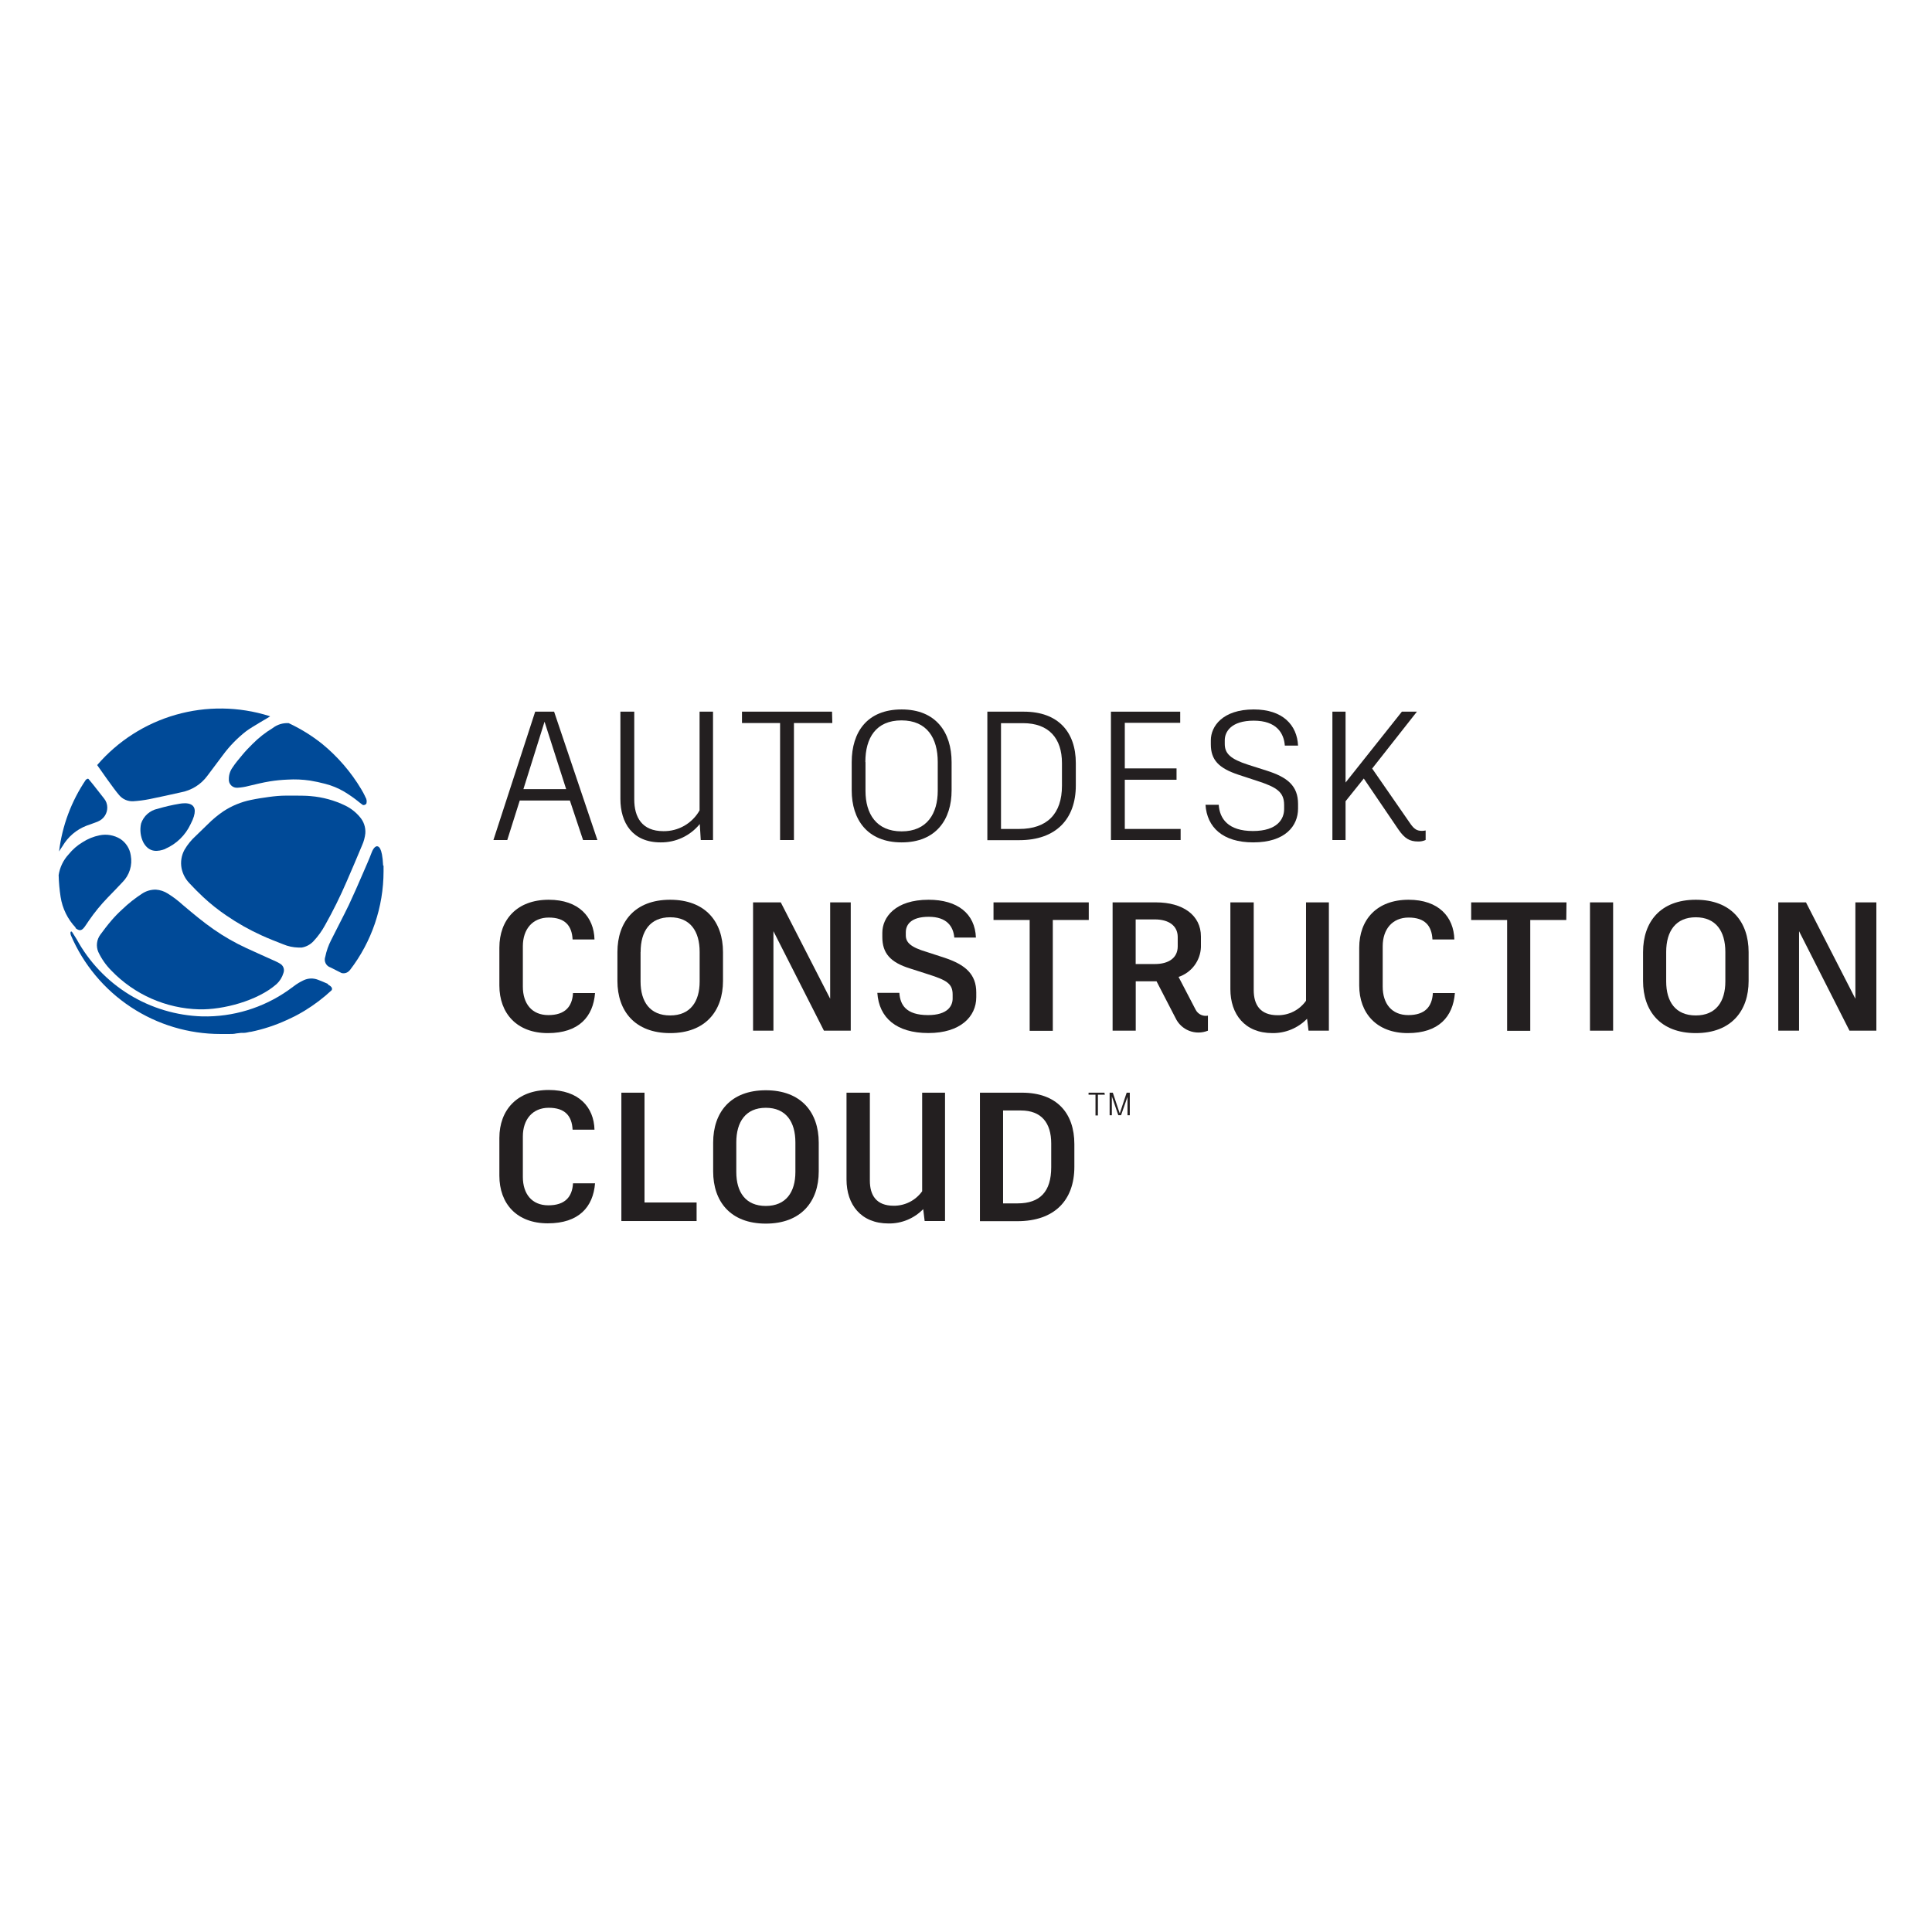 <svg width="600" height="600" viewBox="0 0 600 600" fill="none" xmlns="http://www.w3.org/2000/svg">
<g clip-path="url(#clip0_1153_1646)">
<path d="M41.428 248.831C43.089 248.723 44.742 248.508 46.376 248.186C49.711 247.519 53.024 246.766 56.337 246.034C59.549 245.41 62.412 243.607 64.362 240.979C65.975 238.827 67.567 236.676 69.202 234.524C71.271 231.713 73.718 229.201 76.474 227.059C78.389 225.639 83.531 222.756 83.896 222.476L83.574 222.347C74.156 219.396 64.08 219.267 54.591 221.978C45.101 224.689 36.613 230.12 30.176 237.601C30.843 238.569 35.468 245.195 36.953 246.873C37.49 247.531 38.176 248.052 38.954 248.392C39.732 248.732 40.58 248.883 41.428 248.831" fill="#004A98"/>
<path d="M19.419 262.771C21.114 259.868 23.747 257.629 26.885 256.424C28.068 255.973 29.273 255.607 30.435 255.112C31.286 254.759 32.014 254.163 32.528 253.397C33.041 252.631 33.315 251.731 33.318 250.809C33.325 249.773 32.967 248.768 32.306 247.969L28.929 243.666L27.53 241.967C27.294 241.666 26.949 241.967 26.648 242.182C22.153 248.832 19.306 256.458 18.344 264.428L18.989 263.395C19.149 263.199 19.293 262.99 19.419 262.771" fill="#004A98"/>
<path d="M23.355 288.158C24.603 289.148 25.27 289.17 26.238 287.9C26.733 287.233 27.163 286.545 27.636 285.856C29.374 283.334 31.317 280.96 33.445 278.757C34.972 277.165 36.521 275.616 38.006 274.002C39.09 272.926 39.894 271.6 40.348 270.141C40.801 268.682 40.891 267.135 40.609 265.633C40.458 264.602 40.091 263.615 39.531 262.736C38.971 261.857 38.231 261.107 37.36 260.534C35.428 259.357 33.122 258.957 30.906 259.416C29.03 259.795 27.241 260.525 25.635 261.567C23.99 262.549 22.533 263.817 21.332 265.31C19.669 267.1 18.582 269.349 18.213 271.765C18.271 274.02 18.472 276.269 18.815 278.499C19.367 282.131 21.028 285.505 23.57 288.158" fill="#004A98"/>
<path d="M101.901 305.584C100.847 305.133 99.75 304.638 98.695 304.251C97.301 303.723 95.753 303.769 94.393 304.38C93.255 304.903 92.18 305.553 91.187 306.316L89.509 307.542C81.702 313.024 72.347 315.866 62.81 315.653C54.783 315.405 46.961 313.063 40.119 308.859C33.277 304.654 27.653 298.735 23.805 291.686L22.45 289.535C22.148 289.04 21.632 289.255 22.019 290.46C25.909 299.557 32.384 307.312 40.641 312.762C48.898 318.212 58.574 321.118 68.468 321.118C69.35 321.118 70.211 321.118 71.05 321.118H71.201C71.932 321.118 72.663 321.118 73.352 320.946L74.815 320.773H75.632C76.321 320.773 76.988 320.58 77.655 320.451H77.87C81.703 319.664 85.435 318.444 88.993 316.815V316.815C89.638 316.535 90.262 316.234 90.864 315.933L91.574 315.589L92.779 314.943C93.424 314.599 94.048 314.212 94.672 313.846C97.654 312.024 100.444 309.905 102.998 307.521C103.256 307.069 103.192 306.424 101.793 305.735" fill="#004A98"/>
<path d="M84.689 226.111C82.424 227.478 80.336 229.118 78.472 230.995C77.353 232.114 76.32 233.146 75.245 234.459C74.169 235.771 73.093 236.997 72.233 238.331C71.473 239.375 71.066 240.634 71.071 241.924C71.037 242.29 71.085 242.66 71.211 243.005C71.337 243.351 71.537 243.664 71.799 243.923C72.06 244.182 72.375 244.38 72.721 244.503C73.068 244.626 73.437 244.671 73.803 244.635C74.967 244.568 76.12 244.38 77.246 244.076C79.397 243.581 81.548 243.021 83.829 242.656C85.624 242.369 87.434 242.189 89.25 242.118C91.607 241.971 93.972 242.072 96.307 242.419C97.899 242.677 99.469 243.021 101.018 243.43C103.056 243.953 105.011 244.756 106.827 245.818C108.508 246.823 110.112 247.952 111.625 249.196C111.905 249.39 112.421 249.841 112.722 250.013C112.92 250.043 113.123 250.018 113.308 249.942C113.493 249.867 113.655 249.743 113.776 249.583C113.879 249.241 113.906 248.881 113.854 248.528C113.802 248.174 113.672 247.837 113.475 247.539L113.26 247.066C113.002 246.528 112.701 245.969 112.378 245.431L112.184 245.087C108.987 239.74 104.889 234.987 100.072 231.038C96.869 228.481 93.374 226.314 89.659 224.584C87.871 224.467 86.103 225.011 84.689 226.111" fill="#004A98"/>
<path d="M107.648 273.787C109.305 270.043 110.876 266.235 112.468 262.47C112.987 261.311 113.321 260.076 113.457 258.813C113.524 257.878 113.403 256.939 113.1 256.052C112.797 255.165 112.318 254.348 111.693 253.65C110.465 252.199 108.948 251.019 107.24 250.186C103.867 248.548 100.219 247.549 96.483 247.238C94.998 247.088 93.492 247.109 92.008 247.088C90.932 247.088 89.856 247.088 88.824 247.088C87.059 247.088 85.274 247.26 83.531 247.497C81.788 247.733 79.788 248.035 77.959 248.422C74.89 249.044 71.969 250.249 69.353 251.972C67.616 253.156 65.995 254.503 64.513 255.995C63.265 257.178 62.039 258.383 60.812 259.588C59.431 260.835 58.249 262.286 57.306 263.89C56.345 265.634 56.018 267.656 56.38 269.613C56.735 271.4 57.602 273.044 58.876 274.346C60.21 275.788 61.608 277.186 63.05 278.541C65.324 280.667 67.763 282.609 70.343 284.35C73.792 286.716 77.442 288.775 81.251 290.503C83.402 291.493 85.704 292.375 87.942 293.257C89.428 293.884 91.019 294.227 92.632 294.268H93.729C95.125 294.026 96.403 293.33 97.365 292.289C98.79 290.768 100.012 289.068 101.001 287.233C103.45 282.87 105.669 278.382 107.648 273.787" fill="#004A98"/>
<path d="M87.038 299.305C86.608 299.043 86.162 298.806 85.704 298.595C82.628 297.197 79.53 295.841 76.475 294.421C72.981 292.806 69.634 290.891 66.471 288.699C63.05 286.332 59.887 283.664 56.725 280.997C55.3 279.697 53.759 278.53 52.121 277.511C51.011 276.796 49.738 276.374 48.42 276.285C46.892 276.251 45.39 276.686 44.118 277.533C41.925 278.956 39.872 280.584 37.986 282.395C36.805 283.465 35.691 284.608 34.651 285.816C33.425 287.236 32.263 288.763 31.145 290.291C30.588 291.05 30.238 291.941 30.129 292.876C30.019 293.811 30.154 294.759 30.521 295.626C31.533 297.782 32.908 299.747 34.587 301.435C41.74 308.869 51.532 313.189 61.845 313.461C69.267 313.633 79.981 310.815 85.876 305.63C86.895 304.693 87.639 303.495 88.028 302.166C88.232 301.634 88.236 301.046 88.038 300.511C87.84 299.977 87.454 299.533 86.952 299.262" fill="#004A98"/>
<path d="M51.281 263.631C54.778 262.126 57.596 259.383 59.198 255.929C63.006 248.636 57.304 249.346 55.798 249.604C53.494 249.983 51.216 250.508 48.978 251.175C47.791 251.416 46.688 251.967 45.781 252.772C44.874 253.577 44.196 254.606 43.815 255.757C43.372 257.739 43.623 259.812 44.525 261.631C46.354 264.922 49.108 264.492 51.388 263.631" fill="#004A98"/>
<path d="M118.986 268.816C118.707 262.857 117.459 262.922 117.222 262.836C116.986 262.75 116.125 262.836 115.372 264.879C114.619 266.923 113.673 268.946 112.661 271.334C111.263 274.561 109.865 277.788 108.359 280.993C106.573 284.694 104.637 288.33 102.808 292.009C101.987 293.621 101.387 295.336 101.022 297.107C100.9 297.43 100.845 297.775 100.86 298.12C100.874 298.464 100.959 298.803 101.107 299.114C101.256 299.426 101.466 299.704 101.725 299.932C101.984 300.16 102.287 300.334 102.614 300.442C103.69 300.937 105.024 301.69 106.078 302.185C106.508 302.297 106.961 302.288 107.386 302.159C107.811 302.03 108.193 301.786 108.488 301.453C108.559 301.396 108.624 301.331 108.681 301.26C115.438 292.467 119.106 281.691 119.116 270.602V270.409C119.116 269.892 119.116 269.354 119.116 268.816" fill="#004A98"/>
<path d="M176.986 248.616H161.41L157.537 260.879H153.234L166.207 221.014H172.081L185.527 260.879H181.074L176.986 248.616ZM162.55 245.066H175.824L169.112 224.133L162.55 245.066Z" fill="#231F20"/>
<path d="M221.434 221.014V260.879H217.626L217.325 255.909C215.858 257.713 214.004 259.163 211.899 260.15C209.794 261.137 207.494 261.636 205.17 261.611C196.435 261.611 192.67 255.565 192.67 248.1V221.014H196.973V248.272C196.973 253.737 199.318 258.125 206.03 258.125C208.309 258.157 210.554 257.574 212.531 256.439C214.507 255.303 216.14 253.656 217.26 251.671V221.014H221.434Z" fill="#231F20"/>
<path d="M258.484 224.542H246.565V260.879H242.262V224.542H230.43V221.014H258.398L258.484 224.542Z" fill="#231F20"/>
<path d="M295.529 236.696V245.474C295.529 254.424 290.753 261.61 280.017 261.61C269.282 261.61 264.506 254.424 264.506 245.474V236.696C264.506 227.273 269.368 220.324 280.017 220.324C290.667 220.324 295.529 227.445 295.529 236.696ZM268.787 236.696V245.646C268.787 252.66 272.1 258.189 280.017 258.189C287.935 258.189 291.226 252.595 291.226 245.582V236.632C291.226 229.274 287.913 223.723 279.974 223.723C272.036 223.723 268.744 229.166 268.744 236.632L268.787 236.696Z" fill="#231F20"/>
<path d="M334.104 236.977V243.926C334.104 254.36 327.951 260.922 316.549 260.922H306.631V221.014H317.969C328.683 221.014 334.104 227.403 334.104 236.977ZM329.801 236.977C329.801 229.318 325.757 224.585 317.711 224.585H310.869V257.437H316.527C325.133 257.437 329.801 252.768 329.801 244.034V236.977Z" fill="#231F20"/>
<path d="M349.315 224.477V238.634H365.386V242.162H349.315V257.437H366.655V260.879H345.012V221.014H366.526V224.477H349.315Z" fill="#231F20"/>
<path d="M374.379 249.928H378.488C378.768 254.23 381.393 258.081 389.095 258.081C396.797 258.081 398.797 254.252 398.797 251.283V249.971C398.797 245.926 396.388 244.441 390.407 242.505L384.641 240.612C378.488 238.568 376.035 236.008 376.035 231.167V229.898C376.035 225.595 379.671 220.324 389.374 220.324C398.432 220.324 402.82 225.229 403.122 231.555H399.013C398.733 227.682 396.431 223.809 389.374 223.809C382.318 223.809 380.36 227.273 380.36 229.898V231.038C380.36 234.007 382.124 235.728 387.61 237.492L393.354 239.321C399.809 241.365 403.122 244.033 403.122 249.691V251.111C403.122 256.468 399.185 261.61 389.202 261.61C379.693 261.61 374.831 256.877 374.379 249.928Z" fill="#231F20"/>
<path d="M442.747 257.91V260.858C442.013 261.198 441.21 261.36 440.402 261.331C437.777 261.331 436.228 260.406 434.292 257.609L423.535 241.775L417.877 248.831V260.879H413.789V221.014H417.877V243.023L435.368 221.014H440.036L426.138 238.677L438.057 255.888C439.197 257.48 440.036 258.039 441.65 258.039C442.018 258.022 442.385 257.979 442.747 257.91Z" fill="#231F20"/>
<path d="M155.084 306.06V294.314C155.084 285.6 160.549 279.426 170.423 279.426C179.761 279.426 184.451 284.783 184.623 291.753H177.824C177.609 287.451 175.436 284.955 170.423 284.955C165.411 284.955 162.377 288.548 162.377 293.862V306.404C162.377 311.697 165.174 315.247 170.294 315.247C175.415 315.247 177.717 312.687 177.953 308.405H184.795C184.214 315.763 179.761 320.84 170.122 320.84C160.484 320.84 155.084 314.666 155.084 306.06Z" fill="#231F20"/>
<path d="M224.533 295.69V304.64C224.533 313.934 219.112 320.84 208.118 320.84C197.125 320.84 191.746 313.934 191.746 304.64V295.69C191.746 286.267 197.168 279.426 208.118 279.426C219.069 279.426 224.533 286.267 224.533 295.69ZM198.932 295.69V304.812C198.932 311.094 201.836 315.354 208.118 315.354C214.4 315.354 217.283 311.051 217.283 304.812V295.626C217.283 289.172 214.336 284.869 208.118 284.869C201.901 284.869 198.953 289.193 198.953 295.626L198.932 295.69Z" fill="#231F20"/>
<path d="M264.206 280.24V320.084H255.88L240.196 289.19V320.084H233.871V280.24H242.477L257.816 310.166V280.24H264.206Z" fill="#231F20"/>
<path d="M272.465 308.341H279.306C279.543 311.998 281.307 315.247 288.213 315.247C294.302 315.247 295.851 312.385 295.851 310.105V308.857C295.851 305.501 294.022 304.404 288.256 302.575L282.619 300.768C276.509 298.874 274.014 296.035 274.014 291V289.688C274.014 284.847 278.058 279.426 288.385 279.426C297.378 279.426 302.8 283.729 303.079 291.172H296.367C296.066 287.752 294.086 284.718 288.428 284.718C282.77 284.718 281.307 287.3 281.307 289.516V290.484C281.307 292.635 282.727 294.141 287.761 295.626L293.377 297.455C299.831 299.606 303.187 302.575 303.187 308.212V309.696C303.187 315.741 298.239 320.819 288.321 320.819C278.403 320.819 272.981 316.107 272.465 308.341Z" fill="#231F20"/>
<path d="M338.125 285.705H326.959V320.127H319.773V285.705H308.543V280.24H338.125V285.705Z" fill="#231F20"/>
<path d="M375.133 315.416V320.084C373.262 320.846 371.169 320.857 369.29 320.116C367.411 319.375 365.89 317.938 365.043 316.104L359.169 304.745H352.715V320.084H345.529V280.24H358.997C367.366 280.24 372.96 284.22 372.96 290.847V294.138C372.881 296.204 372.173 298.197 370.932 299.85C369.69 301.503 367.973 302.738 366.011 303.389L371.303 313.544C371.614 314.163 372.1 314.676 372.701 315.02C373.301 315.364 373.99 315.524 374.681 315.48L375.133 315.416ZM352.693 299.388H358.674C362.977 299.388 365.752 297.451 365.752 293.902V290.997C365.752 287.469 362.913 285.533 358.674 285.533H352.693V299.388Z" fill="#231F20"/>
<path d="M412.696 280.24V320.084H406.371L405.92 316.384C404.524 317.819 402.85 318.954 401 319.72C399.151 320.485 397.164 320.866 395.163 320.837C386.557 320.837 382.104 314.942 382.104 307.197V280.24H389.354V307.477C389.354 312.038 391.355 315.287 396.776 315.287C398.501 315.311 400.206 314.914 401.743 314.131C403.28 313.347 404.603 312.201 405.597 310.79V280.24H412.696Z" fill="#231F20"/>
<path d="M422.119 306.06V294.314C422.119 285.6 427.584 279.426 437.459 279.426C446.817 279.426 451.486 284.783 451.658 291.753H444.86C444.644 287.451 442.471 284.955 437.459 284.955C432.446 284.955 429.412 288.548 429.412 293.862V306.404C429.412 311.697 432.209 315.247 437.351 315.247C442.493 315.247 444.752 312.687 444.989 308.405H451.83C451.249 315.763 446.817 320.84 437.179 320.84C427.541 320.84 422.119 314.666 422.119 306.06Z" fill="#231F20"/>
<path d="M486.424 285.705H475.236V320.127H468.051V285.705H456.885V280.24H486.488L486.424 285.705Z" fill="#231F20"/>
<path d="M493.783 280.24H500.969V320.084H493.783V280.24Z" fill="#231F20"/>
<path d="M543.051 295.69V304.64C543.051 313.934 537.651 320.84 526.636 320.84C515.621 320.84 510.264 313.934 510.264 304.64V295.69C510.264 286.267 515.685 279.426 526.636 279.426C537.587 279.426 543.051 286.267 543.051 295.69ZM517.449 295.69V304.812C517.449 311.094 520.354 315.354 526.636 315.354C532.918 315.354 535.822 311.051 535.822 304.812V295.626C535.822 289.172 532.853 284.869 526.636 284.869C520.418 284.869 517.449 289.193 517.449 295.626V295.69Z" fill="#231F20"/>
<path d="M582.722 280.24V320.084H574.374L558.712 289.19V320.084H552.258V280.24H560.863L576.203 310.166V280.24H582.722Z" fill="#231F20"/>
<path d="M155.084 365.115V353.39C155.084 344.784 160.549 338.502 170.423 338.502C179.761 338.502 184.451 343.859 184.623 350.83H177.824C177.609 346.527 175.436 344.031 170.423 344.031C165.411 344.031 162.377 347.624 162.377 352.938V365.481C162.377 370.773 165.174 374.323 170.294 374.323C175.415 374.323 177.717 371.763 177.953 367.481H184.795C184.214 374.839 179.761 379.917 170.122 379.917C160.484 379.917 155.084 373.828 155.084 365.115Z" fill="#231F20"/>
<path d="M216.337 373.442V379.207H192.973V339.342H200.158V373.442H216.337Z" fill="#231F20"/>
<path d="M254.266 354.854V363.804C254.266 373.098 248.844 380.004 237.829 380.004C226.814 380.004 221.479 373.098 221.479 363.804V354.854C221.479 345.431 226.879 338.59 237.829 338.59C248.78 338.59 254.266 345.431 254.266 354.854ZM228.664 354.854V363.976C228.664 370.259 231.569 374.518 237.829 374.518C244.09 374.518 247.016 370.215 247.016 363.976V354.79C247.016 348.336 244.047 344.033 237.829 344.033C231.612 344.033 228.664 348.357 228.664 354.79V354.854Z" fill="#231F20"/>
<path d="M293.486 339.342V379.207H287.16L286.709 375.507C285.313 376.942 283.639 378.077 281.789 378.843C279.94 379.608 277.953 379.989 275.952 379.96C267.346 379.96 262.893 374.065 262.893 366.32V339.342H270.143V366.643C270.143 371.204 272.144 374.453 277.544 374.453C279.27 374.468 280.975 374.067 282.514 373.285C284.053 372.502 285.381 371.36 286.386 369.956V339.342H293.486Z" fill="#231F20"/>
<path d="M333.652 355.305V362.362C333.652 372.753 327.477 379.25 315.967 379.25H304.328V339.342H317.387C328.23 339.342 333.652 345.731 333.652 355.305ZM326.466 355.133C326.466 348.679 323.39 344.871 317.043 344.871H311.514V373.721H316.032C322.981 373.721 326.466 370.064 326.466 362.491V355.133Z" fill="#231F20"/>
<path d="M343.118 339.966H340.967V346.42H340.214V339.966H338.062V339.342H342.989L343.118 339.966Z" fill="#231F20"/>
<path d="M350.866 339.342V346.355H350.156V340.633L348.155 346.334H347.295L345.294 340.482V346.355H344.605V339.342H345.595L347.747 345.796L349.898 339.342H350.845H350.866Z" fill="#231F20"/>
</g>
<defs>
<clipPath id="clip0_1153_1646">
<rect width="564.722" height="160" fill="white" transform="translate(18 220)"/>
</clipPath>
</defs>
</svg>
